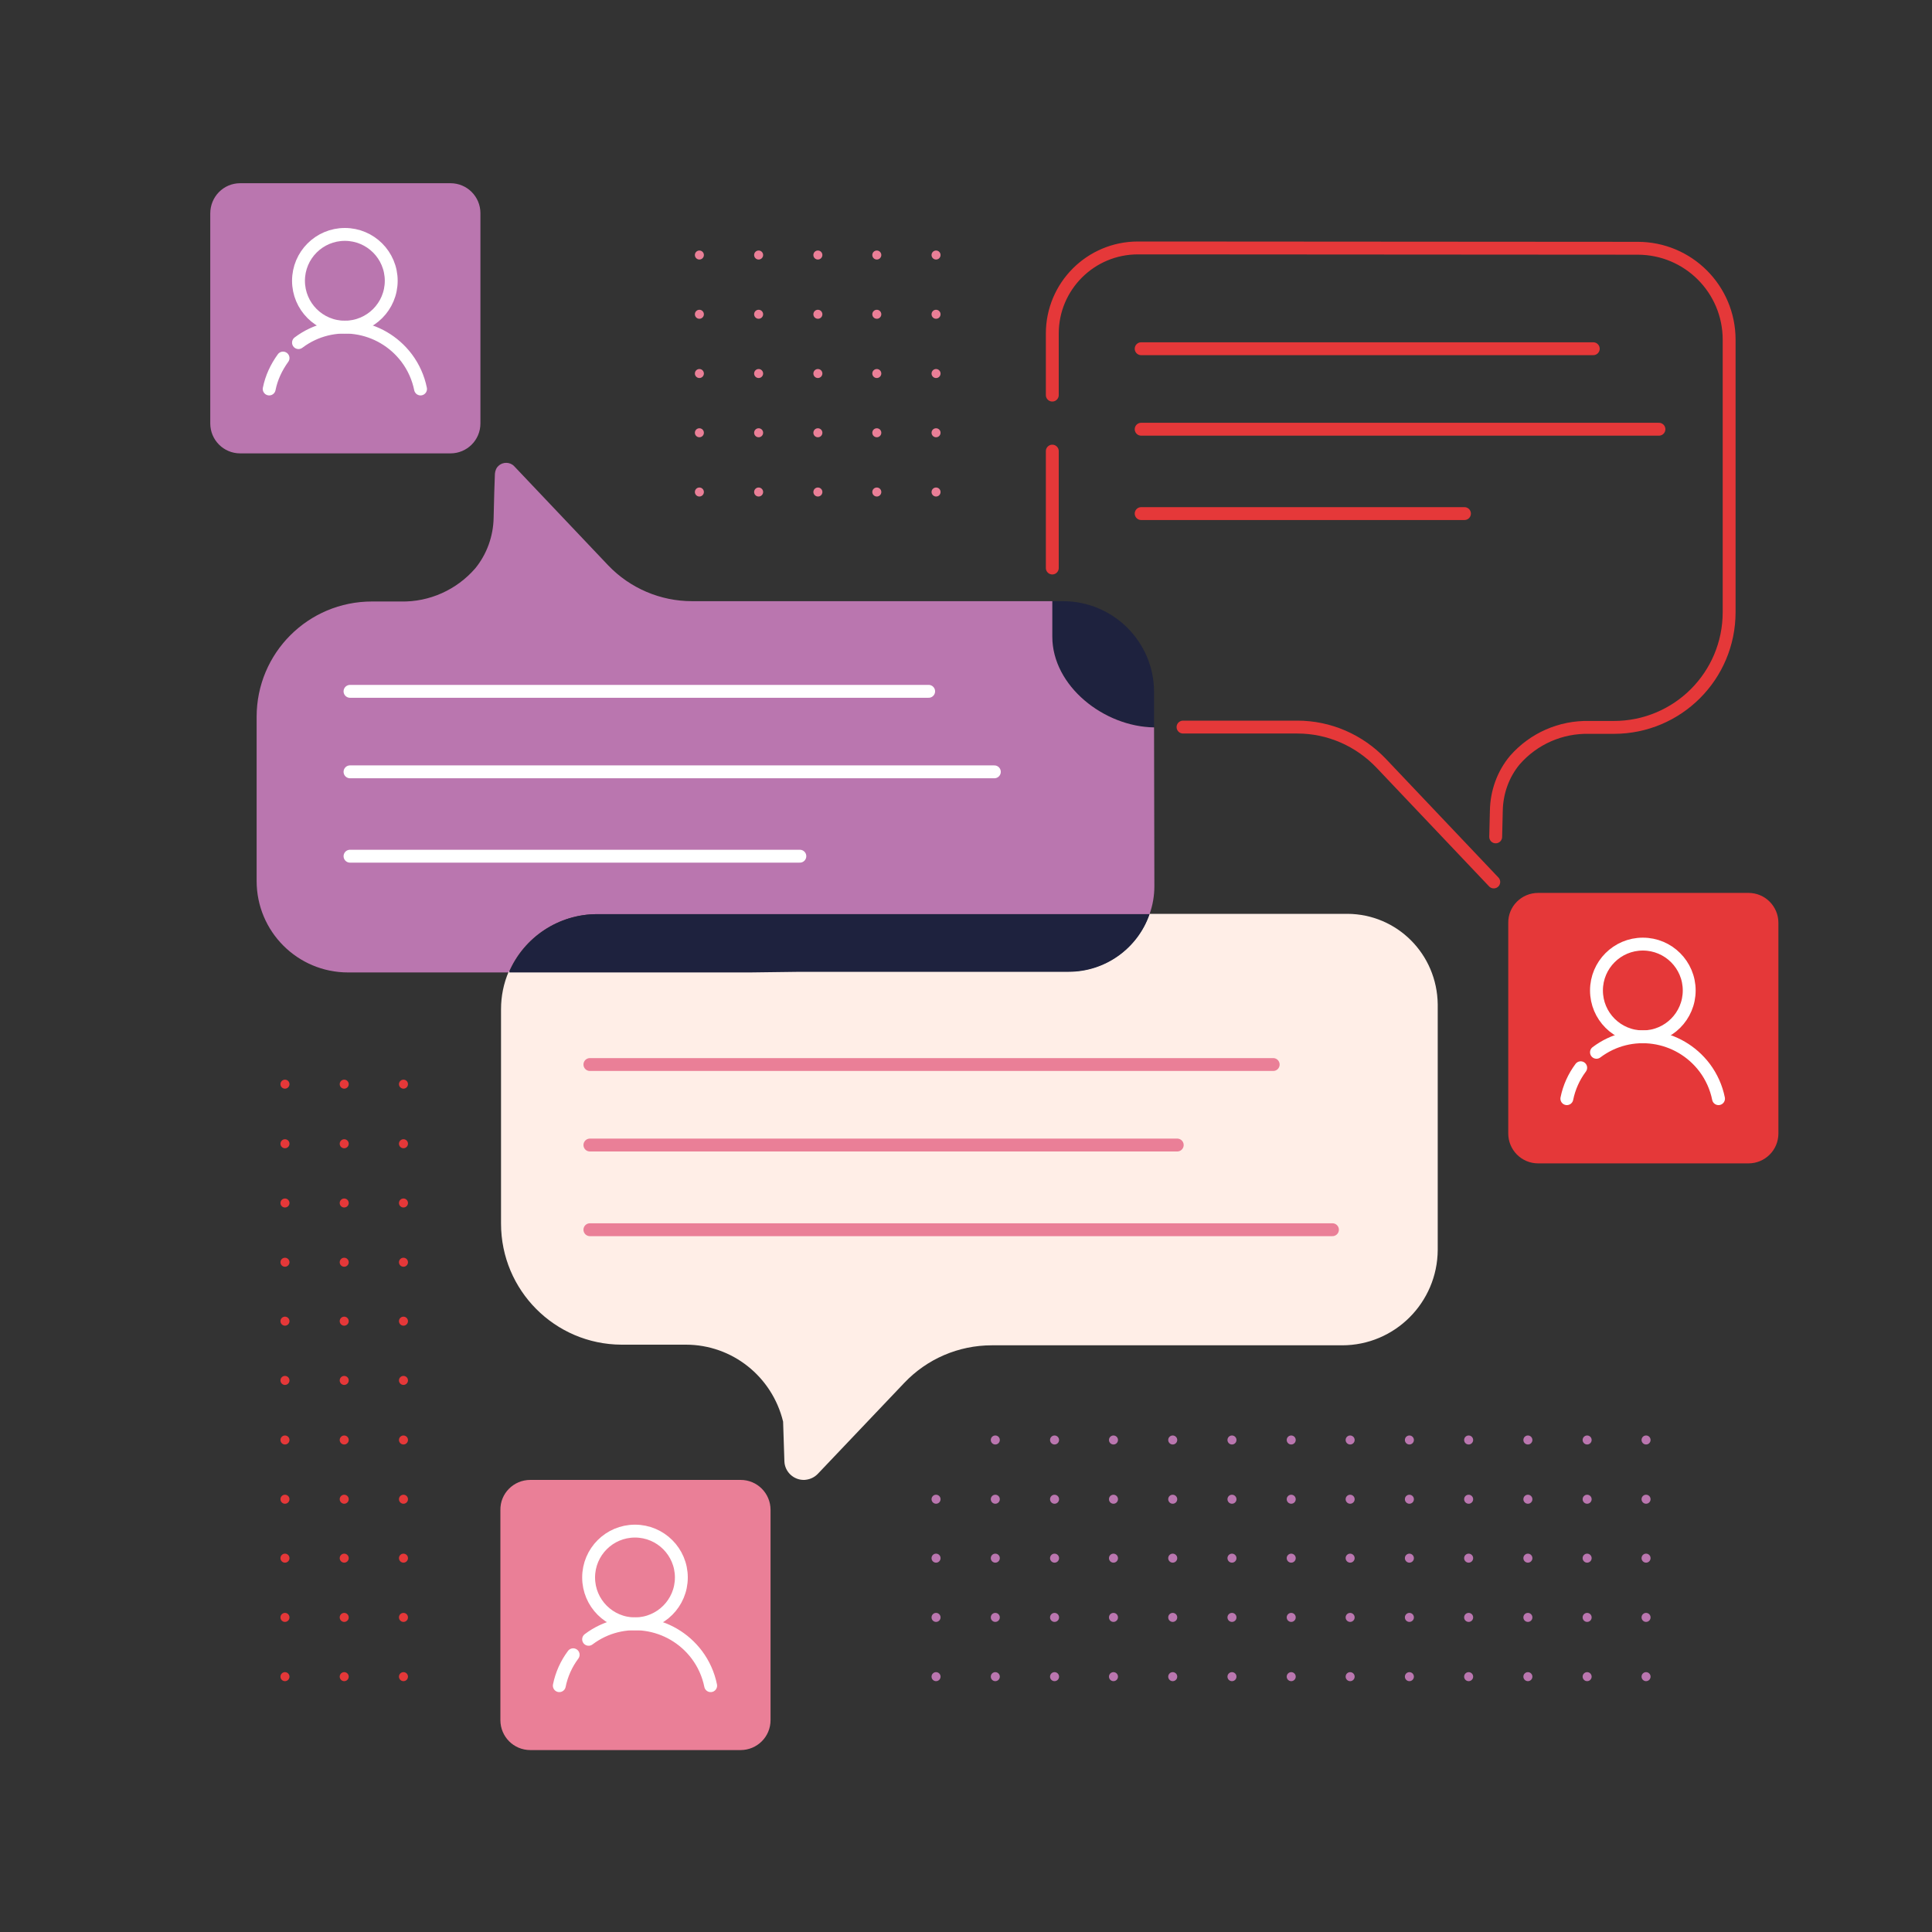 <?xml version="1.0" encoding="utf-8"?>
<!-- Generator: Adobe Illustrator 24.2.1, SVG Export Plug-In . SVG Version: 6.00 Build 0)  -->
<svg version="1.1" id="Layer_1" xmlns="http://www.w3.org/2000/svg" xmlns:xlink="http://www.w3.org/1999/xlink" x="0px" y="0px"
	 viewBox="0 0 600 600" style="enable-background:new 0 0 600 600;" xml:space="preserve">
<rect x="0" y="0" width="600" height="600" fill="#333333" stroke="none"/>
<style type="text/css">
	.st0{fill:none;}
	.st1{fill:#1E223E;}
	.st2{fill:#BA76AF;}
	.st3{fill:#E53839;}
	.st4{fill:none;stroke:#E53839;stroke-width:4;stroke-linecap:round;stroke-linejoin:round;}
	.st5{fill:none;stroke:#FFFFFF;stroke-width:4;stroke-linecap:round;stroke-miterlimit:10;}
	.st6{fill:#FFEEE7;}
	.st7{fill:none;stroke:#EA7F97;stroke-width:4;stroke-linecap:round;stroke-miterlimit:10;}
	.st8{fill:#EA7F97;}
</style>
<path class="st0" d="M358.8,225.9L358.8,225.9z"/>
<path class="st1" d="M358.4,225.9v-11c0-15.6-12.7-28.2-28.3-28.2h-3.3v11C326.8,213.1,342.9,225.7,358.4,225.9z"/>
<polygon class="st2" points="355,225.9 358.4,225.9 358.4,225.9 "/>
<path class="st2" d="M358.4,225.9L358.4,225.9c-15.5-0.2-31.6-12.8-31.6-28.2v-11H214.9c-9.8,0-19.2-4-26-11.1l-29.2-30.8
	c-1.3-1.4-3.6-1.4-4.9-0.1c-0.7,0.6-1,1.5-1.1,2.4l-0.2,5.7l-0.2,8c-0.1,5.7-2.1,11.3-5.7,15.7c-5.8,6.7-14.3,10.5-23.1,10.3h-9
	c-19.8,0-35.8,16-35.8,35.8c0,0,0,0,0,0v51c0,15.7,12.7,28.4,28.4,28.4c0,0,0,0,0,0H158c4.7-11,15.5-18.1,27.4-18.1H300h57
	c1-2.8,1.5-5.7,1.5-8.7L358.4,225.9L358.4,225.9L358.4,225.9z"/>
<path class="st3" d="M477.7,277.3H543c5.2,0,9.3,4.2,9.3,9.3V352c0,5.2-4.2,9.3-9.3,9.3h-65.3c-5.2,0-9.3-4.2-9.3-9.3v-65.3
	C468.3,281.5,472.5,277.3,477.7,277.3z"/>
<path class="st4" d="M326.8,122.7v-19.1c0-14.7,11.9-26.6,26.6-26.6c0,0,0,0,0,0h5l150.2,0.1c15.7,0,28.4,12.7,28.4,28.4v0v84.6
	c0,19.8-16,35.8-35.8,35.8c0,0,0,0,0,0h-7.7c-8.8-0.2-17.2,3.5-23,10.1c-3.7,4.4-5.7,10-5.8,15.8l-0.2,8.1"/>
<line class="st4" x1="326.8" y1="176.4" x2="326.8" y2="140.1"/>
<path class="st4" d="M463.9,273.9l-35-36.9c-6.8-7.1-16.1-11.2-26-11.2h-35.5"/>
<line class="st4" x1="354.4" y1="108.3" x2="494.8" y2="108.3"/>
<line class="st4" x1="354.4" y1="133.3" x2="515.2" y2="133.3"/>
<line class="st4" x1="354.4" y1="159.5" x2="454.8" y2="159.5"/>
<path class="st5" d="M495.8,326.8c10.6-8,25.6-5.8,33.6,4.8c2.1,2.8,3.6,6.1,4.3,9.6"/>
<path class="st5" d="M486.6,341.2c0.7-3.5,2.2-6.8,4.3-9.6"/>
<circle class="st5" cx="510.2" cy="307.6" r="14.4"/>
<path class="st2" d="M74.6,56.9h65.3c5.2,0,9.3,4.2,9.3,9.3v65.3c0,5.2-4.2,9.3-9.3,9.3H74.6c-5.2,0-9.3-4.2-9.3-9.3V66.3
	C65.3,61.1,69.4,56.9,74.6,56.9z"/>
<path class="st5" d="M92.7,106.4c10.6-8,25.6-5.8,33.6,4.8c2.1,2.8,3.6,6.1,4.3,9.6"/>
<path class="st5" d="M83.6,120.8c0.7-3.5,2.2-6.7,4.3-9.6"/>
<circle class="st5" cx="107.1" cy="87.2" r="14.4"/>
<path class="st6" d="M418.5,283.8H357c-3.7,10.7-13.8,17.9-25.1,17.9h-83.4h-15.5H158c-1.6,3.7-2.4,7.7-2.4,11.7V380
	c0,20.7,16.7,37.5,37.4,37.6c0,0,0.1,0,0.1,0H213c14.4,0,26.8,9.9,30.2,23.9l0.4,12.3c0.1,3.3,2.9,5.9,6.2,5.8
	c1.6-0.1,3-0.7,4.1-1.8l26.9-28.3c7.1-7.5,16.9-11.7,27.2-11.7h108.8l0,0c16.4,0,29.6-13.3,29.7-29.6c0,0,0,0,0,0v-45.3v-31
	C446.3,296.3,433.9,283.9,418.5,283.8z"/>
<path class="st1" d="M248.5,301.8h83.4c11.3,0,21.4-7.2,25.1-17.9h-57H185.5c-11.9,0-22.7,7.1-27.4,18.1h74.9L248.5,301.8z"/>
<line class="st7" x1="183.2" y1="330.6" x2="395.4" y2="330.6"/>
<line class="st7" x1="183.2" y1="355.6" x2="365.6" y2="355.6"/>
<line class="st7" x1="183.2" y1="381.9" x2="413.8" y2="381.9"/>
<path class="st8" d="M164.7,459.6H230c5.2,0,9.3,4.2,9.3,9.3v65.3c0,5.2-4.2,9.3-9.3,9.3h-65.3c-5.2,0-9.3-4.2-9.3-9.3V469
	C155.3,463.8,159.5,459.6,164.7,459.6z"/>
<path class="st5" d="M182.8,509.1c10.6-8,25.6-5.8,33.6,4.8c2.1,2.8,3.6,6.1,4.3,9.6"/>
<path class="st5" d="M173.7,523.5c0.7-3.5,2.2-6.8,4.3-9.6"/>
<circle class="st5" cx="197.2" cy="489.9" r="14.4"/>
<line class="st5" x1="108.7" y1="214.7" x2="288.4" y2="214.7"/>
<line class="st5" x1="108.7" y1="239.7" x2="308.8" y2="239.7"/>
<line class="st5" x1="108.7" y1="265.9" x2="248.4" y2="265.9"/>
<circle class="st8" cx="254" cy="97.6" r="1.4"/>
<circle class="st8" cx="235.6" cy="97.6" r="1.4"/>
<circle class="st8" cx="217.2" cy="97.6" r="1.4"/>
<circle class="st8" cx="254" cy="116" r="1.4"/>
<circle class="st8" cx="254" cy="134.4" r="1.4"/>
<circle class="st8" cx="235.6" cy="116" r="1.4"/>
<circle class="st8" cx="235.6" cy="134.4" r="1.4"/>
<circle class="st8" cx="217.2" cy="116" r="1.4"/>
<circle class="st8" cx="217.2" cy="134.4" r="1.4"/>
<circle class="st8" cx="254" cy="152.8" r="1.4"/>
<circle class="st8" cx="235.6" cy="152.8" r="1.4"/>
<circle class="st8" cx="217.2" cy="152.8" r="1.4"/>
<circle class="st8" cx="254" cy="79.2" r="1.4"/>
<circle class="st8" cx="235.6" cy="79.2" r="1.4"/>
<circle class="st8" cx="217.2" cy="79.2" r="1.4"/>
<circle class="st8" cx="290.7" cy="97.6" r="1.4"/>
<circle class="st8" cx="272.3" cy="97.6" r="1.4"/>
<circle class="st8" cx="290.7" cy="116" r="1.4"/>
<circle class="st8" cx="290.7" cy="134.4" r="1.4"/>
<circle class="st8" cx="272.3" cy="116" r="1.4"/>
<circle class="st8" cx="272.3" cy="134.4" r="1.4"/>
<circle class="st8" cx="290.7" cy="152.8" r="1.4"/>
<circle class="st8" cx="272.3" cy="152.8" r="1.4"/>
<circle class="st8" cx="290.7" cy="79.2" r="1.4"/>
<circle class="st8" cx="272.3" cy="79.2" r="1.4"/>
<circle class="st3" cx="125.3" cy="336.7" r="1.4"/>
<circle class="st3" cx="125.3" cy="355.2" r="1.4"/>
<circle class="st3" cx="106.9" cy="336.7" r="1.4"/>
<circle class="st3" cx="106.9" cy="355.2" r="1.4"/>
<circle class="st3" cx="88.5" cy="336.7" r="1.4"/>
<circle class="st3" cx="88.5" cy="355.2" r="1.4"/>
<circle class="st3" cx="125.3" cy="373.6" r="1.4"/>
<circle class="st3" cx="106.9" cy="373.6" r="1.4"/>
<circle class="st3" cx="88.5" cy="373.6" r="1.4"/>
<circle class="st3" cx="125.3" cy="392" r="1.4"/>
<circle class="st3" cx="106.9" cy="392" r="1.4"/>
<circle class="st3" cx="88.5" cy="392" r="1.4"/>
<circle class="st3" cx="125.3" cy="410.3" r="1.4"/>
<circle class="st3" cx="125.3" cy="428.7" r="1.4"/>
<circle class="st3" cx="106.9" cy="410.3" r="1.4"/>
<circle class="st3" cx="106.9" cy="428.7" r="1.4"/>
<circle class="st3" cx="88.5" cy="410.3" r="1.4"/>
<circle class="st3" cx="88.5" cy="428.7" r="1.4"/>
<circle class="st3" cx="125.3" cy="447.2" r="1.4"/>
<circle class="st3" cx="106.9" cy="447.2" r="1.4"/>
<circle class="st3" cx="88.5" cy="447.2" r="1.4"/>
<circle class="st3" cx="125.3" cy="465.6" r="1.4"/>
<circle class="st3" cx="106.9" cy="465.6" r="1.4"/>
<circle class="st3" cx="88.5" cy="465.6" r="1.4"/>
<circle class="st3" cx="125.3" cy="483.9" r="1.4"/>
<circle class="st3" cx="125.3" cy="502.3" r="1.4"/>
<circle class="st3" cx="106.9" cy="483.9" r="1.4"/>
<circle class="st3" cx="106.9" cy="502.3" r="1.4"/>
<circle class="st3" cx="88.5" cy="483.9" r="1.4"/>
<circle class="st3" cx="88.5" cy="502.3" r="1.4"/>
<circle class="st3" cx="125.3" cy="520.7" r="1.4"/>
<circle class="st3" cx="106.9" cy="520.7" r="1.4"/>
<circle class="st3" cx="88.5" cy="520.7" r="1.4"/>
<circle class="st2" cx="474.5" cy="447.2" r="1.4"/>
<circle class="st2" cx="456.1" cy="447.2" r="1.4"/>
<circle class="st2" cx="437.7" cy="447.2" r="1.4"/>
<circle class="st2" cx="474.5" cy="465.6" r="1.4"/>
<circle class="st2" cx="456.1" cy="465.6" r="1.4"/>
<circle class="st2" cx="437.7" cy="465.6" r="1.4"/>
<circle class="st2" cx="511.2" cy="447.2" r="1.4"/>
<circle class="st2" cx="492.9" cy="447.2" r="1.4"/>
<circle class="st2" cx="511.2" cy="465.6" r="1.4"/>
<circle class="st2" cx="492.9" cy="465.6" r="1.4"/>
<circle class="st2" cx="327.5" cy="447.2" r="1.4"/>
<circle class="st2" cx="309.1" cy="447.2" r="1.4"/>
<circle class="st2" cx="327.5" cy="465.6" r="1.4"/>
<circle class="st2" cx="309.1" cy="465.6" r="1.4"/>
<circle class="st2" cx="290.7" cy="465.6" r="1.4"/>
<circle class="st2" cx="309.1" cy="483.9" r="1.4"/>
<circle class="st2" cx="309.1" cy="502.3" r="1.4"/>
<circle class="st2" cx="290.7" cy="483.9" r="1.4"/>
<circle class="st2" cx="290.7" cy="502.3" r="1.4"/>
<circle class="st2" cx="309.1" cy="520.7" r="1.4"/>
<circle class="st2" cx="290.7" cy="520.7" r="1.4"/>
<circle class="st2" cx="419.3" cy="447.2" r="1.4"/>
<circle class="st2" cx="419.3" cy="465.6" r="1.4"/>
<circle class="st2" cx="401" cy="447.2" r="1.4"/>
<circle class="st2" cx="382.6" cy="447.2" r="1.4"/>
<circle class="st2" cx="364.2" cy="447.2" r="1.4"/>
<circle class="st2" cx="345.8" cy="447.2" r="1.4"/>
<circle class="st2" cx="401" cy="465.6" r="1.4"/>
<circle class="st2" cx="382.6" cy="465.6" r="1.4"/>
<circle class="st2" cx="364.2" cy="465.6" r="1.4"/>
<circle class="st2" cx="345.8" cy="465.6" r="1.4"/>
<circle class="st2" cx="474.5" cy="483.9" r="1.4"/>
<circle class="st2" cx="474.5" cy="502.3" r="1.4"/>
<circle class="st2" cx="456.1" cy="483.9" r="1.4"/>
<circle class="st2" cx="456.1" cy="502.3" r="1.4"/>
<circle class="st2" cx="437.7" cy="483.9" r="1.4"/>
<circle class="st2" cx="437.7" cy="502.3" r="1.4"/>
<circle class="st2" cx="474.5" cy="520.7" r="1.4"/>
<circle class="st2" cx="456.1" cy="520.7" r="1.4"/>
<circle class="st2" cx="437.7" cy="520.7" r="1.4"/>
<circle class="st2" cx="511.2" cy="483.9" r="1.4"/>
<circle class="st2" cx="511.2" cy="502.3" r="1.4"/>
<circle class="st2" cx="492.9" cy="483.9" r="1.4"/>
<circle class="st2" cx="492.9" cy="502.3" r="1.4"/>
<circle class="st2" cx="511.2" cy="520.7" r="1.4"/>
<circle class="st2" cx="492.9" cy="520.7" r="1.4"/>
<circle class="st2" cx="327.5" cy="483.9" r="1.4"/>
<circle class="st2" cx="327.5" cy="502.3" r="1.4"/>
<circle class="st2" cx="327.5" cy="520.7" r="1.4"/>
<circle class="st2" cx="419.3" cy="483.9" r="1.4"/>
<circle class="st2" cx="419.3" cy="502.3" r="1.4"/>
<circle class="st2" cx="401" cy="483.9" r="1.4"/>
<circle class="st2" cx="401" cy="502.3" r="1.4"/>
<circle class="st2" cx="382.6" cy="483.9" r="1.4"/>
<circle class="st2" cx="382.6" cy="502.3" r="1.4"/>
<circle class="st2" cx="364.2" cy="483.9" r="1.4"/>
<circle class="st2" cx="364.2" cy="502.3" r="1.4"/>
<circle class="st2" cx="345.8" cy="483.9" r="1.4"/>
<circle class="st2" cx="345.8" cy="502.3" r="1.4"/>
<circle class="st2" cx="419.3" cy="520.7" r="1.4"/>
<circle class="st2" cx="401" cy="520.7" r="1.4"/>
<circle class="st2" cx="382.6" cy="520.7" r="1.4"/>
<circle class="st2" cx="364.2" cy="520.7" r="1.4"/>
<circle class="st2" cx="345.8" cy="520.7" r="1.4"/>
</svg>
